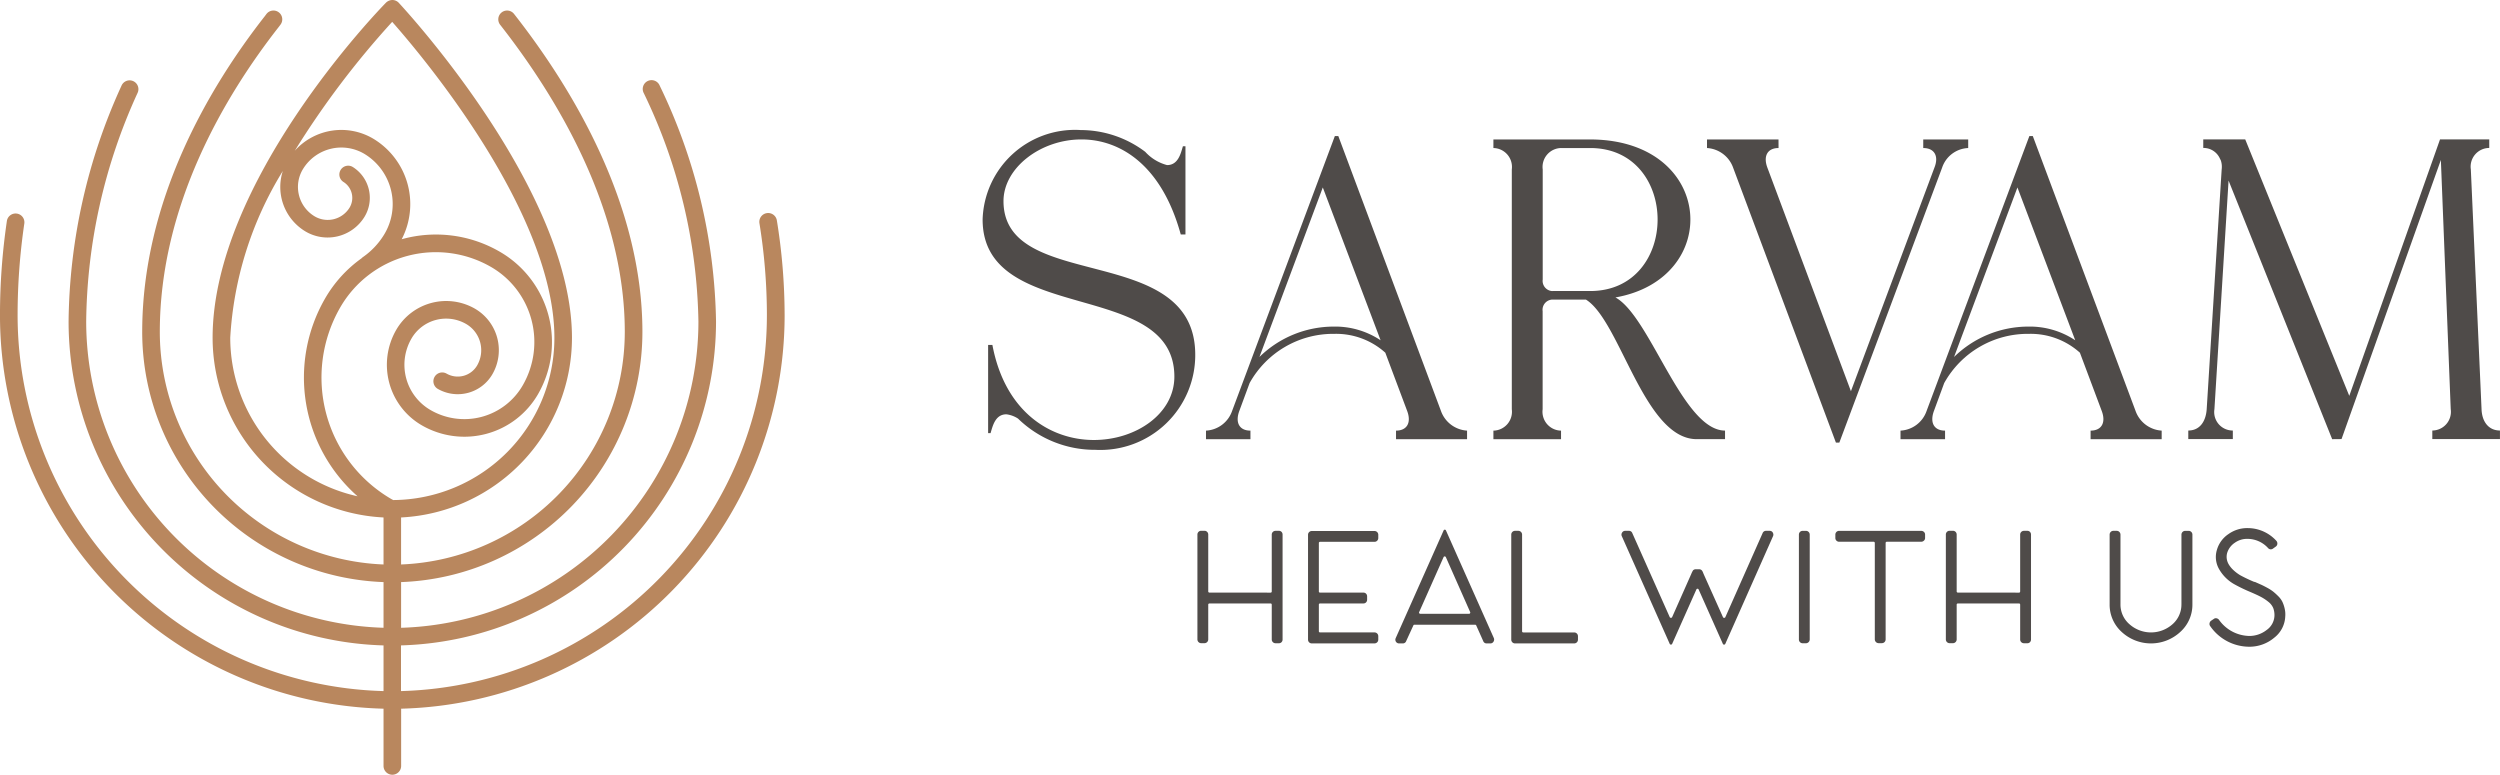 <svg xmlns="http://www.w3.org/2000/svg" width="129.076" height="40" viewBox="0 0 129.076 40"><g transform="translate(-11478 1854)"><path d="M137.708,16.244a30.693,30.693,0,0,0-.4-4.862.455.455,0,1,0-.9.145,29.711,29.711,0,0,1,.385,4.717,19.42,19.42,0,0,1-18.891,19.437V33.322A16.742,16.742,0,0,0,134.167,16.6,28.991,28.991,0,0,0,131.26,4.424a.455.455,0,1,0-.824.383A28.091,28.091,0,0,1,133.258,16.6a15.832,15.832,0,0,1-15.351,15.813V30.054a12.935,12.935,0,0,0,12.459-12.917c0-6.582-3.6-12.561-6.629-16.419a.454.454,0,1,0-.715.562c2.935,3.744,6.434,9.535,6.434,15.857a12.025,12.025,0,0,1-11.55,12.007V26.717a9.294,9.294,0,0,0,8.823-9.275c0-7.621-8.58-16.906-8.945-17.3A.455.455,0,0,0,117.459,0a.482.482,0,0,0-.33.136c-.366.373-8.954,9.24-8.954,17.305A9.294,9.294,0,0,0,117,26.717v2.427a12.025,12.025,0,0,1-11.551-12.007c0-6.529,3.335-12.16,6.137-15.74l.093-.123a.455.455,0,1,0-.725-.55l-.088.117c-2.886,3.687-6.326,9.507-6.326,16.3A12.935,12.935,0,0,0,117,30.054v2.358A15.832,15.832,0,0,1,101.648,16.6,29.01,29.01,0,0,1,104.3,4.8a.455.455,0,1,0-.831-.37A29.911,29.911,0,0,0,100.739,16.6,16.742,16.742,0,0,0,117,33.323v2.358A19.42,19.42,0,0,1,98.107,16.244a32.577,32.577,0,0,1,.346-4.7.454.454,0,1,0-.9-.132,33.47,33.47,0,0,0-.356,4.83A20.33,20.33,0,0,0,117,36.59v2.955a.454.454,0,1,0,.909,0V36.59a20.329,20.329,0,0,0,19.8-20.346M117.446,1.127c1.581,1.79,8.376,9.865,8.376,16.315a8.382,8.382,0,0,1-8.322,8.376l-.088-.047a7.258,7.258,0,0,1-2.647-9.9,5.7,5.7,0,0,1,7.788-2.086,4.475,4.475,0,0,1,1.634,6.111,3.481,3.481,0,0,1-4.76,1.275,2.7,2.7,0,0,1-.987-3.687,2.068,2.068,0,0,1,2.824-.757,1.568,1.568,0,0,1,.571,2.137,1.16,1.16,0,0,1-1.583.424.455.455,0,0,0-.455.788,2.069,2.069,0,0,0,2.825-.757,2.479,2.479,0,0,0-.9-3.38,2.979,2.979,0,0,0-4.065,1.089,3.61,3.61,0,0,0,1.319,4.931,4.39,4.39,0,0,0,6-1.608A5.385,5.385,0,0,0,123.008,13a6.564,6.564,0,0,0-5.016-.663l-.055.016a3.939,3.939,0,0,0-1.41-5.157,3.227,3.227,0,0,0-4.111.589,45.067,45.067,0,0,1,5.031-6.656m-8.362,16.315A18.4,18.4,0,0,1,111.8,8.828a2.676,2.676,0,0,0,1.134,3.1,2.235,2.235,0,0,0,3.075-.72,1.883,1.883,0,0,0-.6-2.588.455.455,0,0,0-.48.773.972.972,0,0,1,.312,1.336,1.324,1.324,0,0,1-1.823.426,1.771,1.771,0,0,1-.57-2.438,2.323,2.323,0,0,1,3.2-.75,3.028,3.028,0,0,1,.972,4.162,3.854,3.854,0,0,1-1.082,1.143.452.452,0,0,0-.074.065,6.591,6.591,0,0,0-1.885,2.079,8.173,8.173,0,0,0,1.68,10.207,8.389,8.389,0,0,1-6.573-8.181" transform="translate(11380.802 -1854)" fill="#b9875e"></path><path d="M5.04,363.976A5.539,5.539,0,0,1,8.4,365.1a2.33,2.33,0,0,0,1.127.685c.575,0,.707-.6.818-.972h.132v4.553h-.243c-.995-3.624-3.161-4.906-5.128-4.906-2.122,0-4.024,1.481-4.024,3.183,0,4.775,9.9,2.056,9.9,7.936a4.9,4.9,0,0,1-5.15,4.907,5.688,5.688,0,0,1-4-1.613,1.421,1.421,0,0,0-.6-.221c-.575,0-.707.6-.818.973H.288v-4.554H.509c.663,3.515,3.051,4.907,5.239,4.907,2.167,0,4.156-1.348,4.156-3.271,0-5.085-9.9-2.631-9.9-8.113a4.77,4.77,0,0,1,5.04-4.62" transform="translate(11528.729 -2211.261)" fill="#4f4b49"></path><path d="M74.72,380.125c-.221.6,0,1.016.575,1.016v.443H73v-.443a1.507,1.507,0,0,0,1.348-1.016l5.305-14.193h.178l5.3,14.193a1.531,1.531,0,0,0,1.348,1.016v.443H82.811v-.443c.575,0,.8-.42.575-1.016l-1.128-3.007a3.8,3.8,0,0,0-2.631-.973,4.937,4.937,0,0,0-4.376,2.542Zm4.311-11.539-3.272,8.753a5.481,5.481,0,0,1,3.824-1.569,4.234,4.234,0,0,1,2.432.707Z" transform="translate(11467.266 -2212.908)" fill="#4f4b49"></path><path d="M171.945,367.059h.155c6.3.11,6.7,7.183,1.171,8.156,1.791.973,3.471,6.874,5.659,6.874v.443h-1.459c-2.719,0-3.957-6.124-5.725-7.207h-1.725a.527.527,0,0,0-.508.6v5.062a.976.976,0,0,0,.95,1.105v.443h-3.492v-.443a.976.976,0,0,0,.95-1.105V368.606a.976.976,0,0,0-.95-1.105v-.442Zm-1.923,7.825h1.945c4.642,0,4.642-7.383,0-7.383h-1.5a.976.976,0,0,0-.95,1.105v5.681a.527.527,0,0,0,.508.6" transform="translate(11388.134 -2213.858)" fill="#4f4b49"></path><path d="M240.494,367.5c-.575,0-.8.42-.575,1.017l4.312,11.538,4.309-11.538c.243-.6,0-1.017-.575-1.017v-.442h2.321v.442a1.484,1.484,0,0,0-1.348,1.017l-5.305,14.191h-.177l-5.306-14.191A1.531,1.531,0,0,0,236.8,367.5v-.442h3.692Z" transform="translate(11329.333 -2213.857)" fill="#4f4b49"></path><path d="M301.674,380.125c-.221.6,0,1.016.574,1.016v.443h-2.3v-.443a1.506,1.506,0,0,0,1.347-1.016l5.306-14.193h.177l5.306,14.193a1.531,1.531,0,0,0,1.348,1.016v.443h-3.67v-.443c.575,0,.8-.42.575-1.016l-1.127-3.007a3.8,3.8,0,0,0-2.631-.973,4.937,4.937,0,0,0-4.376,2.542Zm4.311-11.539-3.272,8.753a5.481,5.481,0,0,1,3.824-1.569,4.235,4.235,0,0,1,2.432.707Z" transform="translate(11276.176 -2212.908)" fill="#4f4b49"></path><path d="M401.535,382.531l-5.349-13.352-.73,11.8a.953.953,0,0,0,.95,1.105v.442h-2.3v-.442c.575,0,.906-.442.951-1.105l.773-12.379a1.026,1.026,0,0,0-.045-.464l-.066-.133a.92.92,0,0,0-.84-.508v-.442h2.167l5.372,13.241,4.685-13.241h2.542v.442a.965.965,0,0,0-.951,1.105l.553,12.379c.022.663.376,1.105.951,1.105v.442h-3.493v-.442a.966.966,0,0,0,.951-1.105l-.509-12.865-5.129,14.412Z" transform="translate(11196.876 -2213.856)" fill="#4f4b49"></path><path d="M74.023,498.182c.041,0,.061-.023.061-.07v-2.929a.194.194,0,0,1,.192-.192h.175a.182.182,0,0,1,.14.056.2.2,0,0,1,.052.136v5.42a.192.192,0,0,1-.052.135.181.181,0,0,1-.14.057h-.175a.195.195,0,0,1-.192-.192v-1.792c0-.046-.02-.07-.061-.07H70.875a.062.062,0,0,0-.07.07V500.6a.195.195,0,0,1-.192.192h-.175a.195.195,0,0,1-.192-.192v-5.42a.194.194,0,0,1,.192-.192h.175a.194.194,0,0,1,.192.192v2.929a.061.061,0,0,0,.07.07Z" transform="translate(11469.577 -2321.584)" fill="#4f4b49"></path><path d="M106.616,500.849a.194.194,0,0,1-.192-.192v-5.42a.194.194,0,0,1,.192-.192h3.243a.194.194,0,0,1,.192.192v.175a.195.195,0,0,1-.192.192h-2.806a.061.061,0,0,0-.07.069v2.483a.061.061,0,0,0,.07.07h2.229a.182.182,0,0,1,.14.057.193.193,0,0,1,.053.135v.175a.193.193,0,0,1-.053.135.18.18,0,0,1-.14.057h-2.229a.062.062,0,0,0-.07.07v1.364c0,.041.023.062.07.062h2.806a.193.193,0,0,1,.192.192v.183a.194.194,0,0,1-.192.192Z" transform="translate(11439.11 -2321.629)" fill="#4f4b49"></path><path d="M135.141,500.478a.191.191,0,0,1-.175-.271l2.474-5.56a.065.065,0,0,1,.122,0l2.474,5.56a.2.2,0,0,1-.022.184.182.182,0,0,1-.162.087h-.192a.18.18,0,0,1-.175-.122l-.358-.8a.062.062,0,0,0-.061-.044h-3.13a.062.062,0,0,0-.061.044l-.367.8a.179.179,0,0,1-.175.122Zm1.04-1.626a.06.06,0,0,0,0,.066.066.066,0,0,0,.057.031h2.509a.064.064,0,0,0,.061-.031.067.067,0,0,0,0-.066l-1.25-2.824a.065.065,0,0,0-.122,0Z" transform="translate(11415.094 -2321.258)" fill="#4f4b49"></path><path d="M173.22,494.99a.194.194,0,0,1,.192.192v4.992c0,.041.023.062.07.062h2.623a.194.194,0,0,1,.192.192v.183a.194.194,0,0,1-.192.192h-3.06a.194.194,0,0,1-.192-.192v-5.429a.194.194,0,0,1,.192-.192Z" transform="translate(11383.174 -2321.583)" fill="#4f4b49"></path><path d="M267.087,500.795a.194.194,0,0,1-.192-.192v-5.42a.193.193,0,0,1,.192-.192h.175a.194.194,0,0,1,.192.192v5.42a.2.2,0,0,1-.192.192Z" transform="translate(11303.983 -2321.583)" fill="#4f4b49"></path><path d="M279,495.6a.183.183,0,0,1-.1-.027.2.2,0,0,1-.07-.069.186.186,0,0,1-.026-.1v-.175a.194.194,0,0,1,.193-.192h4.24a.208.208,0,0,1,.1.026.2.2,0,0,1,.074.07.184.184,0,0,1,.026.1v.175a.178.178,0,0,1-.061.135.2.2,0,0,1-.14.057h-1.766a.062.062,0,0,0-.07.069v4.975a.194.194,0,0,1-.192.192h-.175a.2.2,0,0,1-.192-.192v-4.975a.062.062,0,0,0-.07-.069Z" transform="translate(11293.956 -2321.629)" fill="#4f4b49"></path><path d="M318.7,498.182c.04,0,.061-.023.061-.07v-2.929a.193.193,0,0,1,.192-.192h.175a.18.18,0,0,1,.14.056.194.194,0,0,1,.053.136v5.42a.191.191,0,0,1-.053.135.179.179,0,0,1-.14.057h-.175a.194.194,0,0,1-.192-.192v-1.792c0-.046-.021-.07-.061-.07h-3.147a.062.062,0,0,0-.07.07V500.6a.195.195,0,0,1-.192.192h-.175a.194.194,0,0,1-.192-.192v-5.42a.193.193,0,0,1,.192-.192h.175a.193.193,0,0,1,.192.192v2.929a.061.061,0,0,0,.07.07Z" transform="translate(11263.541 -2321.584)" fill="#4f4b49"></path><path d="M372.079,498.784v-3.593a.195.195,0,0,1,.2-.2h.166a.194.194,0,0,1,.2.2v3.593a1.888,1.888,0,0,1-.629,1.429,2.228,2.228,0,0,1-3.02,0,1.893,1.893,0,0,1-.625-1.429v-3.593a.2.2,0,0,1,.056-.144.186.186,0,0,1,.136-.057h.175a.187.187,0,0,1,.136.057.2.2,0,0,1,.057.144v3.593a1.341,1.341,0,0,0,.463,1.027,1.671,1.671,0,0,0,2.225,0,1.347,1.347,0,0,0,.459-1.027" transform="translate(11218.55 -2321.583)" fill="#4f4b49"></path><path d="M403.347,496.826l.336.149c.079.035.185.089.319.162a2.178,2.178,0,0,1,.31.2,3.218,3.218,0,0,1,.254.231,1.084,1.084,0,0,1,.214.289,1.694,1.694,0,0,1,.118.346,1.341,1.341,0,0,1,.031.42,1.463,1.463,0,0,1-.572,1.093,1.983,1.983,0,0,1-1.281.463h-.017a2.46,2.46,0,0,1-2-1.058.186.186,0,0,1-.039-.149.212.212,0,0,1,.074-.131l.149-.1a.171.171,0,0,1,.135-.031.21.21,0,0,1,.127.074,1.962,1.962,0,0,0,1.574.839,1.447,1.447,0,0,0,.892-.31.94.94,0,0,0,.4-.713,1.038,1.038,0,0,0-.061-.415.81.81,0,0,0-.262-.332,2.3,2.3,0,0,0-.38-.25q-.188-.1-.546-.253a8.08,8.08,0,0,1-.8-.385,2.068,2.068,0,0,1-.822-.817,1.251,1.251,0,0,1-.1-.966,1.466,1.466,0,0,1,.594-.817,1.666,1.666,0,0,1,1.006-.311,2,2,0,0,1,1.477.665.209.209,0,0,1,.044.153.188.188,0,0,1-.079.136l-.14.1a.186.186,0,0,1-.262-.026,1.437,1.437,0,0,0-1.058-.472,1.083,1.083,0,0,0-.656.2.969.969,0,0,0-.394.521.75.75,0,0,0-.022.31.783.783,0,0,0,.11.3,1.342,1.342,0,0,0,.236.284,2.082,2.082,0,0,0,.349.263,7.7,7.7,0,0,0,.735.349" transform="translate(11191.059 -2320.788)" fill="#4f4b49"></path><path d="M216.687,495.082a.181.181,0,0,0-.162-.092h-.184a.185.185,0,0,0-.183.122l-1.923,4.336a.063.063,0,0,1-.061.035.062.062,0,0,1-.061-.035l-1-2.23s-.036-.09-.037-.094a.39.39,0,0,0-.055-.092.189.189,0,0,0-.138-.058h-.178a.188.188,0,0,0-.138.058,1.259,1.259,0,0,0-.092.186l-.988,2.23a.071.071,0,0,1-.122,0l-1.932-4.336a.18.18,0,0,0-.175-.122h-.192a.18.18,0,0,0-.162.092.189.189,0,0,0-.013.188l2.474,5.56a.071.071,0,0,0,.122,0l1.25-2.806a.064.064,0,0,1,.122,0l1.25,2.806a.063.063,0,0,0,.061.035.063.063,0,0,0,.061-.035l2.465-5.56a.19.19,0,0,0-.013-.188" transform="translate(11352.845 -2321.583)" fill="#4f4b49"></path></g></svg>